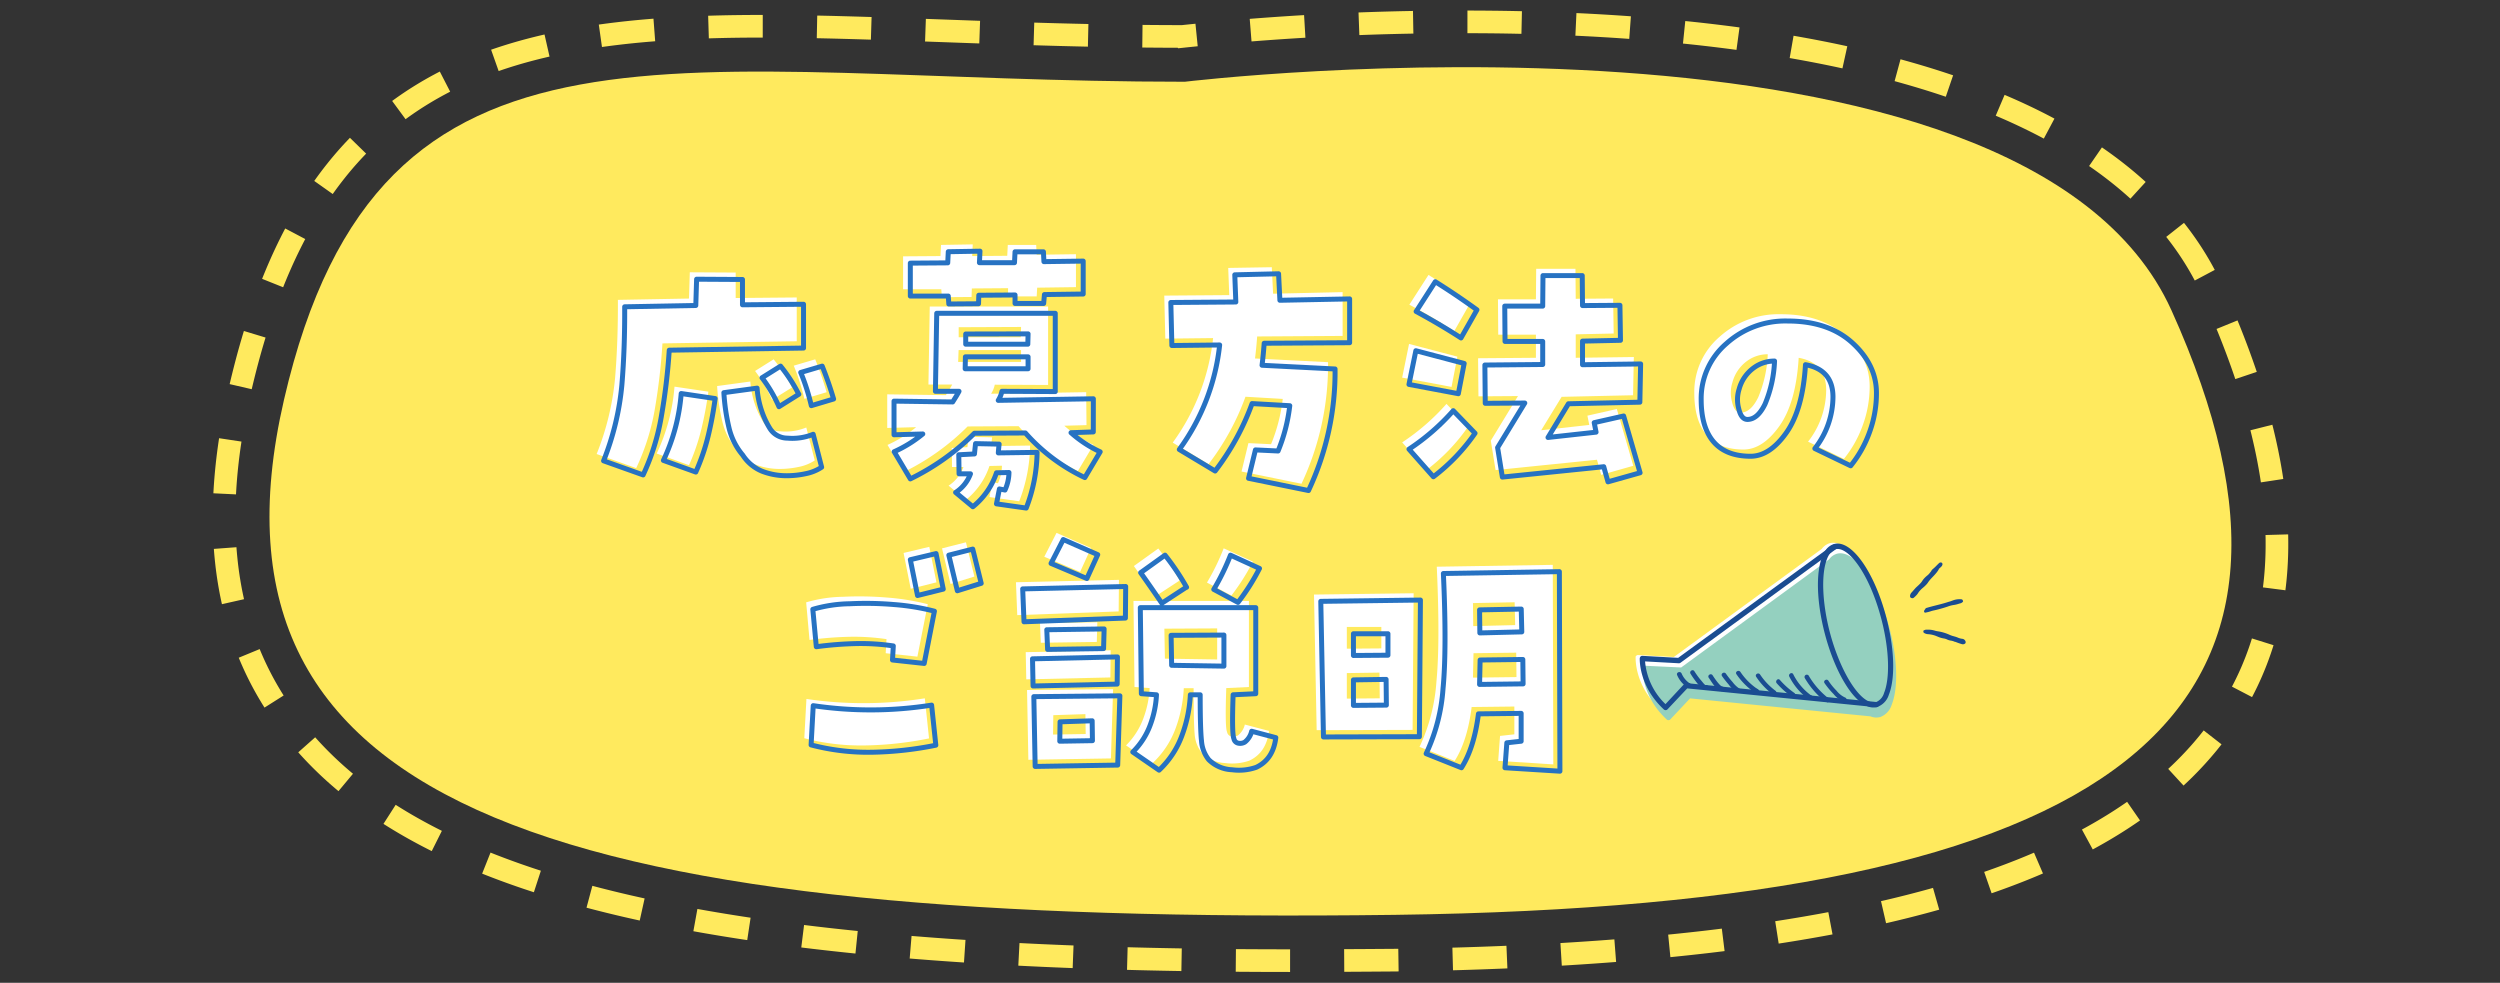 <svg xmlns="http://www.w3.org/2000/svg" xmlns:xlink="http://www.w3.org/1999/xlink" width="552" height="217" viewBox="0 0 552 217"><rect x="0" y="0" width="552" height="217" fill="#333333" stroke="none"/><defs><clipPath id="a"><rect width="552" height="217" fill="none"/></clipPath></defs><g clip-path="url(#a)"><path d="M261.61,18.05c-112,0-177.67-21.76-198.9,70.2S125.92,204.32,308,202c161.55-2.1,211.77-44.28,171.45-133.5C446.56-4.24,261.61,18.05,261.61,18.05Z" fill="#ffea5e"/><path d="M284.85,212.11c-125.73,0-191.46-15.2-219.78-50.81C49.69,142,45.73,117.33,53,86c15.49-67.08,53.89-80.2,115-80.2,12.41,0,25.84.49,40.07,1,16.74.61,34.05,1.23,53,1.25a583.42,583.42,0,0,1,62.23-3.22c63.12,0,143,10.32,165.26,59.5,17.61,39,18.82,69.46,3.7,93.22C469.46,193.32,411,210.61,308.09,212,300.11,212.06,292.29,212.11,284.85,212.11Z" fill="none" stroke="#ffea5e" stroke-width="5" stroke-dasharray="11.98 11.98"/><path d="M140.47,103.36l-8.73-3.11a60,60,0,0,0,4.07-16.78q.67-8.06.62-17.26l15.7-.29.18-5.8,10.13.06V65.8l13.48-.12v9.67l-29.65.47a134.94,134.94,0,0,1-1.73,14.77A50.11,50.11,0,0,1,140.47,103.36Zm15.94-16.88a80.54,80.54,0,0,1-1.52,8.15,46.4,46.4,0,0,1-2.76,8.08L145,100.14a42.26,42.26,0,0,0,3.93-14.77Zm12.07,6.63a4.55,4.55,0,0,0,3.87,2.13,12.2,12.2,0,0,0,5.68-.85l1.87,7.27a9.8,9.8,0,0,1-3.57,1.44,20,20,0,0,1-4,.44,15,15,0,0,1-5.6-1A9.28,9.28,0,0,1,162.44,99a14.41,14.41,0,0,1-2.93-5.85,45.2,45.2,0,0,1-1.17-7.91l7.33-1a20.1,20.1,0,0,0,1.05,5.13A18.68,18.68,0,0,0,168.48,93.11Zm6.39-7.56-4.4,2.75a31.33,31.33,0,0,0-3.75-6.39l4.1-2.57A34.89,34.89,0,0,1,174.87,85.55ZM180,79.34q1.41,3.51,2.52,7.26l-4.92,1.47a47.09,47.09,0,0,0-2.34-7.33Z" fill="#fff"/><path d="M239.9,93.87,235,94a26.09,26.09,0,0,0,6.44,4.22L238,104A40.69,40.69,0,0,1,224.9,94.1l-11.25.06a52.45,52.45,0,0,1-14.12,10.08l-3.57-6a27.86,27.86,0,0,0,6.32-3.92l-6.38.17V87.07l12.95.18c.5-.79,1-1.57,1.4-2.35H205l.29-17.22h26.13V85l-11.77-.06a6.3,6.3,0,0,1-.82,2l21-.35Zm-11-28.42h-6.32V63.63l-8,.06-.06,1.88-6.56.05-.12-1.75h-8.44V56.6l8.26-.06.12-2.46,7-.12-.12,2.58,7.74-.06.12-2.4h6.27l.11,2.17,8.67-.12,0,7.27-8.56.12Zm-19.45,41.78a8.25,8.25,0,0,0,3.28-4.11h-2.52l-.06-4.21,3.46-.18q.12-1.17.24-2.28l5.21.11c-.08.63-.14,1.27-.18,1.94l8.56-.12a35,35,0,0,1-2.4,12.3l-6.57-.93.65-3.29,1.23.24a9.51,9.51,0,0,0,.88-3.87l-2.76.06a16.15,16.15,0,0,1-5.21,7.5Zm2.11-27.31h13.89V77.29H211.66Zm.12-7.67v2.22h13.71l.06-2.28Z" fill="#fff"/><path d="M280.81,59l.29,5.85,15.35-.35v9.67l-18.87.12c-.11,1.6-.27,3.22-.47,4.86l16.12.82a61.4,61.4,0,0,1-5.86,26.84l-13.24-2.7,1.52-6.27,5,.24a37.41,37.41,0,0,0,2.58-10L275,87.6a55.68,55.68,0,0,1-8.15,14.88l-7.91-4.75a47.81,47.81,0,0,0,8.91-23.08l-10.55.12-.23-9.5,14.35-.11-.23-6Z" fill="#fff"/><path d="M321.79,78.75l-1.29,6.68-10.9-2.05,1.52-7.44Zm2.4,15.41a42.15,42.15,0,0,1-9.2,9.61l-5.39-6.09a48.91,48.91,0,0,0,9.78-8.5Zm-13-26.89,4.22-6.57q4.69,2.94,9.2,6.21l-3.52,6.21C317.84,71,314.54,69.06,311.18,67.27ZM326.36,79.1,339.13,79V73.89h-8.32l-.06-7.8,8.38,0,.06-6.74h8.67l.06,6.62,8.26-.06.12,7.73-8.38.18V79l12.83-.17-.17,8.44-15.77.35L340.3,95l10.61-1.17-.41-2.05,6.5-1.47,3.63,12.54-7.09,2-.93-3.34-22.39,2.29-1.05-6.51,6-9.84-8.73.06Z" fill="#fff"/><path d="M393.19,69.38q9,0,14.29,4.8t5.34,11A25,25,0,0,1,411.26,94a25.53,25.53,0,0,1-4.13,7.33l-7.91-3.81a18.58,18.58,0,0,0,4-11.4q0-6-6.07-7.12-.59,9.9-4.25,15.06T385,99.26c-3.59,0-6.31-1.06-8.14-3.17s-2.76-5.23-2.76-9.37a16,16,0,0,1,5.57-12.34A19.42,19.42,0,0,1,393.19,69.38Zm-8.85,21.73q2.22,0,3.87-3.37a27.24,27.24,0,0,0,2.11-9.52,7.68,7.68,0,0,0-4.55,1.47,8.54,8.54,0,0,0-3.25,4.74,7.52,7.52,0,0,0-.11,4.22C382.76,90.29,383.4,91.11,384.34,91.11Z" fill="#fff"/><path d="M204.2,154.19l.93,8.85a76.79,76.79,0,0,1-13.85,1.55A49.5,49.5,0,0,1,177.59,163l.47-8.67A86.14,86.14,0,0,0,204.2,154.19Zm-1.64-9.2-7-.76.18-3.11a49.26,49.26,0,0,0-8-.52,78.53,78.53,0,0,0-9,.7L178,133a30.41,30.41,0,0,1,8.15-1.23,73.91,73.91,0,0,1,9.7.17,51.43,51.43,0,0,1,9,1.47Zm4.21-16.41L201.09,130l-1.58-7.91,5.68-1.35Zm3.11.36L208,121.08l5.28-1.34,1.87,7.56Z" fill="#fff"/><path d="M247,135l-22.39.82-.29-7.26,22.74-.53ZM226.6,150l-.12-6,18.75-.42-.06,6Zm18.69,17.46-18.23.3-.29-15.41,19-.18Zm-3-30.06-.12,4.34-12.36.18-.18-4.34ZM240.89,121l-2.4,5.27-7.91-3.34,2.7-5.27Zm-8.32,36.91-.06,4.28,7.21-.12-.06-4.39Zm21.86,10.67-5.8-4a16.25,16.25,0,0,0,3.86-6.06,22.06,22.06,0,0,0,1.35-6.59l-3.34-.24-.23-19h25.49v19l-5,.24q-.3,8.67.17,9.66a1.22,1.22,0,0,0,.88,1,2,2,0,0,0,1.53-.21,4.27,4.27,0,0,0,1.52-2.4l5.33,1.41q-.58,4.8-4.34,6.56a11.57,11.57,0,0,1-5.33.53,7.72,7.72,0,0,1-5.15-2.23,7.48,7.48,0,0,1-1.59-4.16q-.23-2.52-.23-10.13h-2.17a29.78,29.78,0,0,1-1.76,8.73A19.91,19.91,0,0,1,254.43,168.55Zm6-40.38-5.39,3.52q-2.52-3.69-4.68-6.74l5.39-3.87A54,54,0,0,1,260.46,128.17Zm8.32,10.55-11.66.06.12,6.62,11.54.18ZM276.64,124a47.8,47.8,0,0,1-4.75,7.5l-5.39-2.87a50.8,50.8,0,0,0,3.69-7.56Z" fill="#fff"/><path d="M290.72,161.22l-.59-29.94,22-.29-.23,30.17ZM305,138.43h-7.62v4.8l7.62-.06Zm-7.62,10.19v5.63l7.27-.06-.06-5.68Zm16.05,16.29a40.16,40.16,0,0,0,3.73-14.35q.84-8.73.08-25.43l25.61-.41.12,44.06L330.8,168l.41-5.51,3.16-.35V156l-9.43.11q-.94,7.5-3.75,11.9Zm21-31.93-9.2.18.06,5.09,9.26-.23Zm-9.08,11.25-.12,5.39,9.61-.12-.06-5.39Z" fill="#fff"/><path d="M142,104.86l-8.73-3.11A60,60,0,0,0,137.31,85q.67-8.06.62-17.26l15.7-.29.18-5.8,10.13.06V67.3l13.48-.12v9.67l-29.65.47A134.94,134.94,0,0,1,146,92.09,50.11,50.11,0,0,1,142,104.86ZM157.91,88a80.54,80.54,0,0,1-1.52,8.15,46.4,46.4,0,0,1-2.76,8.08l-7.15-2.57a42.26,42.26,0,0,0,3.93-14.77ZM170,94.61a4.55,4.55,0,0,0,3.87,2.13,12.2,12.2,0,0,0,5.68-.85l1.87,7.27a9.8,9.8,0,0,1-3.57,1.44,20,20,0,0,1-4,.44,15,15,0,0,1-5.6-1,9.28,9.28,0,0,1-4.25-3.55A14.41,14.41,0,0,1,161,94.61a45.2,45.2,0,0,1-1.17-7.91l7.33-1a20.1,20.1,0,0,0,1.05,5.13A18.68,18.68,0,0,0,170,94.61Zm6.39-7.56L172,89.8a31.33,31.33,0,0,0-3.75-6.39l4.1-2.57A34.89,34.89,0,0,1,176.37,87.05Zm5.15-6.21q1.41,3.51,2.52,7.26l-4.92,1.47a47.09,47.09,0,0,0-2.34-7.33Z" fill="none" stroke="#2772c2" stroke-linecap="round" stroke-linejoin="round" stroke-width="1.1"/><path d="M241.4,95.37l-4.92.17a26.09,26.09,0,0,0,6.44,4.22l-3.39,5.69A40.69,40.69,0,0,1,226.4,95.6l-11.25.06A52.45,52.45,0,0,1,201,105.74l-3.57-6a27.86,27.86,0,0,0,6.32-3.92L197.4,96V88.57l12.95.18c.5-.79,1-1.57,1.4-2.35h-5.21l.29-17.22H233V86.46l-11.77-.06a6.3,6.3,0,0,1-.82,2l21-.35ZM230.44,67h-6.32V65.13l-8,.06-.06,1.88-6.56.05-.12-1.75H201V58.1l8.26-.06.12-2.46,7-.12L216.26,58,224,58l.12-2.4h6.27l.11,2.17,8.67-.12,0,7.27-8.56.12ZM211,108.73a8.25,8.25,0,0,0,3.28-4.11h-2.52l-.06-4.21,3.46-.18q.12-1.17.24-2.28l5.21.11c-.08.63-.14,1.27-.18,1.94l8.56-.12a35,35,0,0,1-2.4,12.3l-6.57-.93.65-3.29,1.23.24a9.51,9.51,0,0,0,.88-3.87l-2.76.06a16.15,16.15,0,0,1-5.21,7.5Zm2.11-27.31H227V78.79H213.16Zm.12-7.67V76h13.71l.06-2.28Z" fill="none" stroke="#2772c2" stroke-linecap="round" stroke-linejoin="round" stroke-width="1.1"/><path d="M282.31,60.45l.29,5.85L298,66v9.67l-18.87.12c-.11,1.6-.27,3.22-.47,4.86l16.12.82a61.4,61.4,0,0,1-5.86,26.84l-13.24-2.7,1.52-6.27,5,.24a37.41,37.41,0,0,0,2.58-10l-8.32-.47A55.68,55.68,0,0,1,268.3,104l-7.91-4.75a47.81,47.81,0,0,0,8.91-23.08l-10.55.12-.23-9.5,14.35-.11-.23-6Z" fill="none" stroke="#2772c2" stroke-linecap="round" stroke-linejoin="round" stroke-width="1.1"/><path d="M323.29,80.25,322,86.93l-10.9-2.05,1.52-7.44Zm2.4,15.41a42.15,42.15,0,0,1-9.2,9.61l-5.39-6.09a48.91,48.91,0,0,0,9.78-8.5Zm-13-26.89,4.22-6.57q4.69,2.94,9.2,6.21l-3.52,6.21C319.34,72.52,316,70.56,312.68,68.77ZM327.86,80.6l12.77-.12V75.39h-8.32l-.06-7.8,8.38,0,.06-6.74h8.67l.06,6.62,8.26-.06.12,7.73-8.38.18v5.21l12.83-.17-.17,8.44-15.77.35-4.51,7.44,10.61-1.17L352,93.32l6.5-1.47,3.63,12.54-7.09,2-.93-3.34-22.39,2.29-1.05-6.51,6-9.84-8.73.06Z" fill="none" stroke="#2772c2" stroke-linecap="round" stroke-linejoin="round" stroke-width="1.1"/><path d="M394.69,70.88q9,0,14.29,4.8t5.34,11a25,25,0,0,1-1.56,8.84,25.53,25.53,0,0,1-4.13,7.33l-7.91-3.81a18.58,18.58,0,0,0,4-11.4q0-6-6.07-7.12-.59,9.9-4.25,15.06t-7.88,5.16c-3.59,0-6.31-1.06-8.14-3.17s-2.76-5.23-2.76-9.37a16,16,0,0,1,5.57-12.34A19.42,19.42,0,0,1,394.69,70.88Zm-8.85,21.73q2.22,0,3.87-3.37a27.24,27.24,0,0,0,2.11-9.52,7.68,7.68,0,0,0-4.55,1.47A8.54,8.54,0,0,0,384,85.93a7.52,7.52,0,0,0-.11,4.22C384.26,91.79,384.9,92.61,385.84,92.61Z" fill="none" stroke="#2772c2" stroke-linecap="round" stroke-linejoin="round" stroke-width="1.1"/><path d="M205.7,155.69l.93,8.85a76.79,76.79,0,0,1-13.85,1.55,49.5,49.5,0,0,1-13.69-1.61l.47-8.67A86.14,86.14,0,0,0,205.7,155.69Zm-1.64-9.2-7-.76.18-3.11a49.26,49.26,0,0,0-8-.52,78.53,78.53,0,0,0-9,.7l-.77-8.26a30.41,30.41,0,0,1,8.15-1.23,73.91,73.91,0,0,1,9.7.17,51.43,51.43,0,0,1,9,1.47Zm4.21-16.41-5.68,1.41L201,123.58l5.68-1.35Zm3.11.36-1.88-7.86,5.28-1.34,1.87,7.56Z" fill="none" stroke="#2772c2" stroke-linecap="round" stroke-linejoin="round" stroke-width="1.1"/><path d="M248.49,136.47l-22.39.82-.29-7.26,22.74-.53Zm-20.39,15-.12-6,18.75-.42-.06,6Zm18.69,17.46-18.23.3-.29-15.41,19-.18Zm-3-30.06-.12,4.34-12.36.18-.18-4.34Zm-1.41-16.4-2.4,5.27-7.91-3.34,2.7-5.27Zm-8.32,36.91-.06,4.28,7.21-.12-.06-4.39Zm21.86,10.67-5.8-4A16.25,16.25,0,0,0,254,160a22.06,22.06,0,0,0,1.35-6.59l-3.34-.24-.23-19h25.49v19l-5,.24q-.3,8.67.17,9.66a1.22,1.22,0,0,0,.88,1,2,2,0,0,0,1.53-.21,4.27,4.27,0,0,0,1.52-2.4l5.33,1.41q-.58,4.8-4.34,6.56a11.57,11.57,0,0,1-5.33.53,7.72,7.72,0,0,1-5.15-2.23,7.48,7.48,0,0,1-1.59-4.16Q265,161,265,153.41h-2.17a29.78,29.78,0,0,1-1.76,8.73A19.91,19.91,0,0,1,255.93,170.05Zm6-40.38-5.39,3.52q-2.52-3.69-4.68-6.74l5.39-3.87A54,54,0,0,1,262,129.67Zm8.32,10.55-11.66.06.12,6.62,11.54.18Zm7.86-14.71a47.8,47.8,0,0,1-4.75,7.5L268,130.14a50.8,50.8,0,0,0,3.69-7.56Z" fill="none" stroke="#2772c2" stroke-linecap="round" stroke-linejoin="round" stroke-width="1.1"/><path d="M292.22,162.72l-.59-29.94,22-.29-.23,30.17Zm14.24-22.79h-7.62v4.8l7.62-.06Zm-7.62,10.19v5.63l7.27-.06-.06-5.68Zm16.05,16.29a40.16,40.16,0,0,0,3.73-14.35q.84-8.73.08-25.43l25.61-.41.12,44.06-12.13-.76.41-5.51,3.16-.35v-6.15l-9.43.11q-.94,7.5-3.75,11.9Zm21-31.93-9.2.18.06,5.09,9.26-.23Zm-9.08,11.25-.12,5.39,9.61-.12-.06-5.39Z" fill="none" stroke="#2772c2" stroke-linecap="round" stroke-linejoin="round" stroke-width="1.1"/><path d="M415.52,136.15c-2.64-10.06-7.68-17.18-11.48-16.22h0a3.42,3.42,0,0,0-1.8,1.27l-32.66,23.87-7.86-.44a.53.53,0,0,0-.42.15.45.45,0,0,0-.15.21.58.58,0,0,0,0,.18c0,.25-.25,6.14,5.3,11.31a.57.57,0,0,0,.81,0l4.36-4.64,30.94,3.08h0l8.89.89a3.26,3.26,0,0,0,2.05.17h0l.06,0a4.2,4.2,0,0,0,2.56-2.71C417.54,149.6,417.33,143.07,415.52,136.15Z" fill="#fff"/><path d="M417.13,138.48c-2.64-10.07-7.67-17.18-11.48-16.23h0a3.29,3.29,0,0,0-1.79,1.26l-32.66,23.87L363.3,147a.6.6,0,0,0-.42.15.6.6,0,0,0-.14.21.61.61,0,0,0-.05.18c0,.25-.25,6.15,5.31,11.31a.56.56,0,0,0,.8,0l4.37-4.65,30.94,3.09h0l8.89.88a3.29,3.29,0,0,0,2.06.17h0l.05,0a4.18,4.18,0,0,0,2.57-2.71C419.16,151.92,419,145.39,417.13,138.48Z" fill="#94d0bf"/><path d="M402.37,122.85a6.27,6.27,0,0,1,.75-1.39,3.46,3.46,0,0,1,1.87-1.35c3.81-1,8.87,6.13,11.51,16.22,1.82,6.91,2,13.45.56,17.06a4.13,4.13,0,0,1-2.63,2.73,3.37,3.37,0,0,1-2.17-.2c-3.45-1.43-7.21-7.87-9.34-16C401.11,133,400.9,126.45,402.37,122.85ZM416,153c1.36-3.34,1.13-9.75-.6-16.33-2.65-10.1-7.36-16.11-10.11-15.4a2.27,2.27,0,0,0-1.23.93,5,5,0,0,0-.62,1.13c-1.36,3.33-1.12,9.74.6,16.33,2,7.57,5.63,14,8.68,15.25a2.14,2.14,0,0,0,1.43.15A3.09,3.09,0,0,0,416,153Z" fill="#1a4c91"/><path d="M362.11,145.16a.54.54,0,0,1,.56-.35l7.87.44,34.26-25a.58.58,0,0,1,.68.93l-34.43,25.16a.56.56,0,0,1-.37.11l-7.45-.41a14.8,14.8,0,0,0,4.51,9.43L371.9,151a.55.55,0,0,1,.47-.17l42,4.18a.57.57,0,0,1,.51.63.57.57,0,0,1-.63.51L372.54,152l-4.37,4.64a.57.57,0,0,1-.8,0c-5.56-5.17-5.32-11.06-5.31-11.31A.67.67,0,0,1,362.11,145.16Z" fill="#1a4c91"/><path d="M407.15,155c.63.19.84-.8.22-1a5.2,5.2,0,0,1-1.87-1.5,14,14,0,0,1-1.79-2.2c-.37-.54-1.22,0-.85.54a18.1,18.1,0,0,0,2,2.41A5.94,5.94,0,0,0,407.15,155Z" fill="#1a4c91"/><path d="M403.93,154.8c.25-.6-.64-1.07-.89-.47S403.69,155.4,403.93,154.8Z" fill="#1a4c91"/><path d="M403.62,154.1a17.7,17.7,0,0,1-4.28-4.95.51.51,0,0,0-.85.55,18.5,18.5,0,0,0,4.45,5.15C403.46,155.23,404.15,154.48,403.62,154.1Z" fill="#1a4c91"/><path d="M400.27,154.27c.25-.6-.65-1.07-.89-.47S400,154.88,400.27,154.27Z" fill="#1a4c91"/><path d="M399.85,153.51a12.86,12.86,0,0,1-3.91-4.65c-.32-.57-1.17,0-.85.55a13.79,13.79,0,0,0,4.29,5C399.93,154.76,400.39,153.86,399.85,153.51Z" fill="#1a4c91"/><path d="M396.19,153a17.75,17.75,0,0,1-3.19-2.87c-.44-.49-1.12.26-.69.74a18.93,18.93,0,0,0,3.19,2.88C396,154.14,396.71,153.39,396.19,153Z" fill="#1a4c91"/><path d="M392,152.5a14.57,14.57,0,0,1-3.38-3.58c-.38-.53-1.23,0-.84.54a15.41,15.41,0,0,0,3.75,3.93C392.09,153.76,392.55,152.86,392,152.5Z" fill="#1a4c91"/><path d="M388.37,152.82c.25-.6-.65-1.07-.89-.47S388.13,153.42,388.37,152.82Z" fill="#1a4c91"/><path d="M387.85,152a13.85,13.85,0,0,1-3.58-3.66c-.4-.51-1.25,0-.85.55a15.11,15.11,0,0,0,4,4C387.94,153.24,388.41,152.34,387.85,152Z" fill="#1a4c91"/><path d="M384.08,152.05a6,6,0,0,1-1.54-1.47,18.72,18.72,0,0,1-1.46-1.84c-.38-.52-1.23,0-.85.55s.93,1.24,1.44,1.83a7.18,7.18,0,0,0,1.94,1.83A.51.51,0,0,0,384.08,152.05Z" fill="#1a4c91"/><path d="M380.13,152.61a.5.5,0,0,0,.21-1c-.4-.09-.84-.65-1.09-.95a18.45,18.45,0,0,1-1.11-1.56c-.37-.54-1.22,0-.85.55C378,150.64,378.86,152.34,380.13,152.61Z" fill="#1a4c91"/><path d="M376.89,152.27c.62-.22.3-1.19-.31-1-.14.05-.92-1-1-1.06a17.1,17.1,0,0,1-1.46-2c-.34-.56-1.19,0-.85.55a20.83,20.83,0,0,0,2,2.72C375.73,151.94,376.24,152.5,376.89,152.27Z" fill="#1a4c91"/><path d="M373.37,151.56c.25-.6-.65-1.07-.89-.47S373.13,152.16,373.37,151.56Z" fill="#1a4c91"/><path d="M373,150.82a5,5,0,0,1-1.7-2.11c-.25-.59-1.22-.28-1,.32a5.89,5.89,0,0,0,2,2.54C372.8,151.94,373.48,151.2,373,150.82Z" fill="#1a4c91"/><path d="M424.73,139.22l.1-.07.07,0a.86.86,0,0,1,.42-.12l.5,0a5,5,0,0,1,1.47.24,4.19,4.19,0,0,0,.51.11,9.7,9.7,0,0,1,2.7.8,5.41,5.41,0,0,0,.91.31l.38.11a4.09,4.09,0,0,1,.49.18,3.35,3.35,0,0,0,1,.27.85.85,0,0,1,.72.6.62.62,0,0,1,0,.27s0,0,0,.06v0l0,0a.76.76,0,0,1-.81.25,14.19,14.19,0,0,1-1.42-.5l-.11,0a3.35,3.35,0,0,0-.95-.29,2.73,2.73,0,0,1-.81-.25,2.48,2.48,0,0,0-.72-.22,5.06,5.06,0,0,1-1.29-.38l-.27-.11a5.77,5.77,0,0,0-1.86-.45,1.85,1.85,0,0,1-.94-.29.35.35,0,0,1-.14-.25A.45.45,0,0,1,424.73,139.22Z" fill="#1a4c91"/><path d="M421.91,131c.19-.2.38-.41.55-.61s.4-.46.61-.68l.38-.35a9.51,9.51,0,0,0,.71-.71,3.43,3.43,0,0,0,.29-.41c.09-.13.19-.27.3-.41a6.4,6.4,0,0,1,.83-.79,2.74,2.74,0,0,0,.39-.38l.18-.22.18-.23a1.4,1.4,0,0,0,.12-.18,1,1,0,0,1,.14-.21l.09-.1a9.06,9.06,0,0,0,.91-.84c.19-.19.38-.39.59-.57a.45.45,0,0,1,.29-.12.45.45,0,0,1,.32.1.42.42,0,0,1,.11.33,1,1,0,0,1-.09.26l-.05.1h0l0,0-.41.41-.12.1-.14.13,0,.07a4.89,4.89,0,0,1-.65.92c-.21.26-.44.5-.67.74s-.45.47-.66.72-.3.38-.42.56-.15.21-.24.32a8.11,8.11,0,0,1-.9.86,5.4,5.4,0,0,0-.72.71,3.22,3.22,0,0,0-.33.45,2.46,2.46,0,0,1-.25.34,6,6,0,0,1-.73.7c-.15.13-.45.06-.58,0a.46.46,0,0,1-.2-.46,1.17,1.17,0,0,1,.21-.57Z" fill="#1a4c91"/><path d="M425.18,134.29c.79-.25,1.6-.45,2.38-.65.95-.24,1.93-.49,2.86-.81l.06,0c.23-.08.47-.16.69-.25a4.25,4.25,0,0,1,1.87-.26c.13,0,.35.07.4.44v.06l-.06.08a1.12,1.12,0,0,1-.63.34l-.34.1a5.93,5.93,0,0,1-1,.24,6.36,6.36,0,0,0-1.38.36l-.59.19-.19.06c-.78.23-1.58.46-2.39.62a5.72,5.72,0,0,0-.59.17l-.39.12c-.25.07-.51.12-.75.17h0a.25.25,0,0,1-.26-.13.34.34,0,0,1,0-.32,3,3,0,0,1,.23-.35l.11-.16Z" fill="#1a4c91"/><rect width="552" height="217" fill="none"/></g></svg>